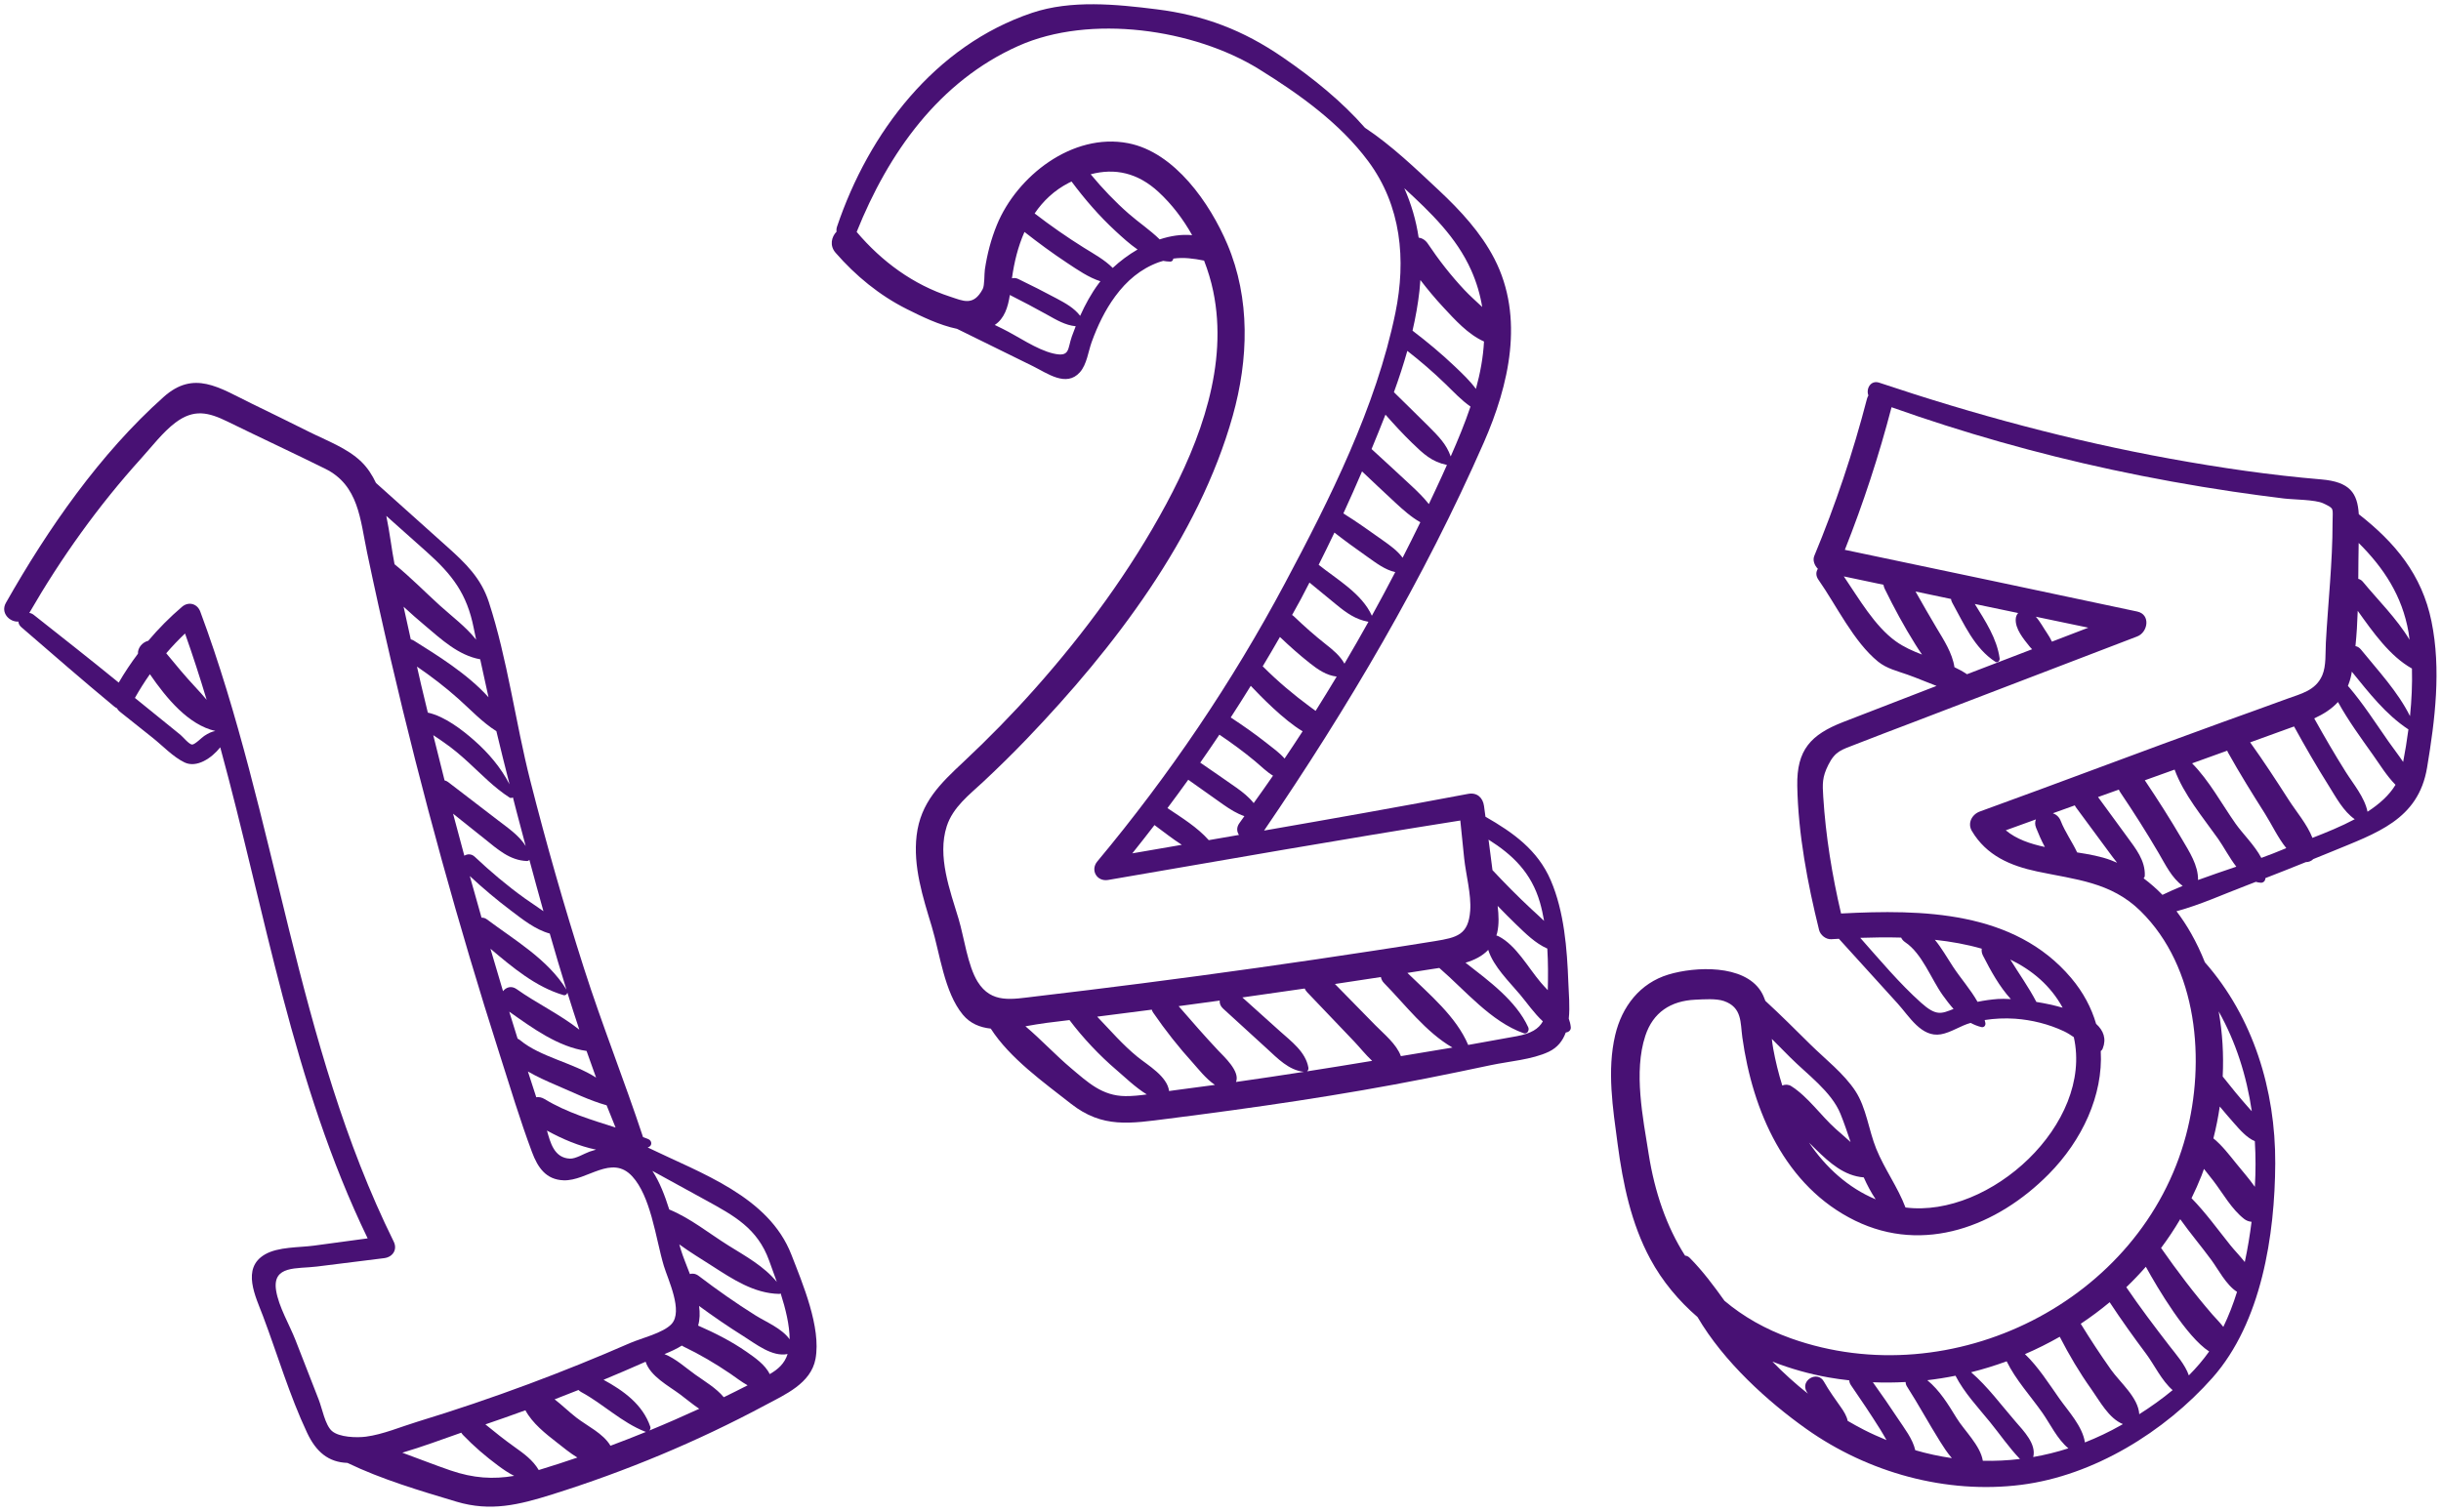 <?xml version="1.0" encoding="UTF-8" standalone="no"?><svg xmlns="http://www.w3.org/2000/svg" xmlns:xlink="http://www.w3.org/1999/xlink" fill="#000000" height="265.2" preserveAspectRatio="xMidYMid meet" version="1" viewBox="29.0 104.8 427.9 265.2" width="427.9" zoomAndPan="magnify"><g fill="#481174" id="change1_1"><path d="M142.523,306c0.039-0.013,0.079-0.021,0.119-0.035 c0.731-0.251,0.665-1.15,0-1.424c-0.305-0.125-0.613-0.233-0.919-0.352 c-3.281-9.938-7.186-19.687-10.375-29.667 c-3.465-10.846-6.589-21.799-9.392-32.835c-2.616-10.299-3.983-21.255-7.27-31.337 c-1.367-4.193-4.072-6.791-7.297-9.681c-4.159-3.728-8.32-7.455-12.481-11.182 c-0.657-1.397-1.483-2.667-2.561-3.716c-2.468-2.399-6.114-3.72-9.133-5.237 c-3.39-1.704-6.808-3.354-10.215-5.024c-5.646-2.766-10.008-5.837-15.302-1.115 c-11.181,9.973-20.319,23.156-27.656,36.103c-1.004,1.771,0.647,3.403,2.191,3.3 c0.011,0.332,0.158,0.672,0.507,0.974c5.409,4.673,10.794,9.371,16.301,13.929 c0.142,0.118,0.302,0.21,0.468,0.291c0.098,0.205,0.254,0.402,0.479,0.582 c1.928,1.535,3.856,3.07,5.784,4.605c1.728,1.376,3.594,3.367,5.585,4.315 c2.116,1.007,4.736-0.733,6.254-2.652c7.921,28.964,12.684,58.921,25.84,86.105 c-3.138,0.424-6.277,0.848-9.415,1.272c-2.612,0.353-6.237,0.183-8.59,1.545 c-4.194,2.427-1.605,7.449-0.345,10.795c2.548,6.765,4.662,13.96,7.745,20.497 c1.573,3.335,3.73,5.149,7.062,5.261c5.964,2.881,12.782,4.904,19.106,6.797 c5.988,1.792,10.957,0.561,16.778-1.267c12.945-4.067,25.4-9.247,37.362-15.655 c3.461-1.854,8.007-3.804,8.805-8.112c1.018-5.502-2.269-13.236-4.229-18.28 C163.765,314.596,151.94,310.564,142.523,306z M161.417,335.441 c-3.415-2.141-6.709-4.456-9.915-6.898c-0.548-0.418-1.092-0.49-1.565-0.342 c-0.595-1.563-1.204-3.024-1.569-4.22c-0.098-0.32-0.194-0.648-0.291-0.981 c1.852,1.352,3.842,2.55,5.704,3.748c3.611,2.322,7.387,4.853,11.797,4.937 c0.101,0.002,0.194-0.029,0.276-0.076c0.86,2.699,1.568,5.577,1.568,8.044 C166.071,337.73,163.281,336.609,161.417,335.441z M155.876,349.8 c-1.332-1.604-3.271-2.734-5.017-3.978c-1.63-1.161-3.416-2.809-5.38-3.583 c1.057-0.429,2.115-0.905,3.049-1.493c0.085,0.054,0.163,0.111,0.262,0.158 c2.89,1.383,5.613,2.99,8.261,4.79c0.909,0.618,1.924,1.424,3.004,2.02 C158.67,348.425,157.277,349.119,155.876,349.8z M136.015,358.31 c-1.29-2.188-4.068-3.445-6.009-4.958c-1.26-0.982-2.478-2.165-3.78-3.182 c1.398-0.536,2.792-1.083,4.182-1.639c0.129,0.131,0.277,0.255,0.468,0.358 c3.928,2.129,7.079,5.326,11.248,6.963c0.042,0.016,0.084,0.02,0.126,0.026 C140.185,356.722,138.105,357.53,136.015,358.31z M142.999,354.978 c-1.333-3.905-4.677-6.312-8.2-8.233c2.47-1.029,4.93-2.081,7.375-3.167 c0.834,2.562,4.003,4.209,6.038,5.721c1.118,0.831,2.208,1.762,3.362,2.531 c-2.886,1.325-5.799,2.6-8.741,3.81 C142.993,355.459,143.077,355.208,142.999,354.978z M114.635,227.064 c-3.669-4.088-9.025-7.384-13.083-9.929c-0.184-0.116-0.365-0.182-0.543-0.224 c-0.427-1.906-0.845-3.814-1.26-5.722c1.227,1.145,2.493,2.239,3.731,3.285 c2.894,2.445,5.866,5.237,9.697,5.932 C113.647,222.628,114.134,224.847,114.635,227.064z M109.355,227.334 c2.135,1.903,4.203,4.136,6.657,5.674c0.744,3.114,1.516,6.22,2.309,9.32 c-1.542-2.956-3.657-5.463-6.204-7.708c-2.021-1.781-5.162-4.23-8.122-4.865 c-0.391-1.632-0.796-3.261-1.178-4.895c-0.247-1.056-0.479-2.116-0.722-3.174 C104.628,223.419,107.058,225.286,109.355,227.334z M121.802,255.585 c0.802,2.99,1.62,5.99,2.459,8.991c-1.076-0.782-2.215-1.495-3.286-2.265 c-3.089-2.219-5.984-4.67-8.751-7.277c-0.587-0.553-1.293-0.515-1.827-0.188 c-0.664-2.454-1.331-4.907-1.975-7.366c1.838,1.467,3.677,2.934,5.515,4.401 c2.266,1.808,4.405,3.794,7.435,3.896 C121.544,255.783,121.689,255.7,121.802,255.585z M118.465,264.391 c2.121,1.601,4.332,3.4,6.905,4.106c0.94,3.279,1.908,6.556,2.92,9.818 c-3.279-5.313-9.001-8.612-13.933-12.303c-0.305-0.228-0.629-0.316-0.944-0.299 c-0.692-2.431-1.388-4.862-2.058-7.299 C113.627,260.521,115.988,262.521,118.465,264.391z M127.786,279.294 c0.323,0.095,0.616-0.145,0.675-0.437c0.677,2.172,1.373,4.338,2.091,6.494 c-3.385-2.685-7.518-4.641-10.979-7.103c-0.933-0.664-1.849-0.339-2.395,0.353 c-0.745-2.475-1.478-4.954-2.201-7.436 C118.896,274.462,122.89,277.849,127.786,279.294z M133.49,293.754 c-4.044-2.607-9.782-3.616-13.304-6.55c-0.146-0.122-0.298-0.209-0.452-0.281 c-0.491-1.576-0.984-3.151-1.466-4.729c4.059,2.859,8.576,6.191,13.554,6.888 C132.364,290.645,132.92,292.203,133.49,293.754z M163.838,325.874 c0.389,1.083,0.864,2.351,1.34,3.713c-2.242-2.74-5.43-4.488-8.44-6.361 c-3.374-2.1-6.707-4.824-10.422-6.345c-0.776-2.466-1.697-4.856-2.955-6.768 c3.101,1.702,6.203,3.403,9.304,5.105 C157.694,317.978,161.793,320.182,163.838,325.874z M124.454,297.515 c-0.507-0.307-1.001-0.387-1.449-0.317c-0.488-1.503-0.982-3.004-1.463-4.51 c1.584,0.902,3.248,1.668,4.976,2.402c2.902,1.232,5.778,2.669,8.82,3.522 c0.511,1.306,1.034,2.606,1.568,3.898 C132.647,301.148,128.395,299.903,124.454,297.515z M133.484,306.388 c-0.365,0.098-0.739,0.212-1.125,0.347c-0.94,0.33-2.434,1.275-3.451,1.23 c-2.778-0.124-3.431-2.823-4.026-4.92 C127.58,304.531,130.494,305.77,133.484,306.388z M121.151,253.148 c-1.144-1.828-2.999-3.09-4.764-4.443c-2.944-2.257-5.887-4.515-8.831-6.772 c-0.202-0.155-0.413-0.246-0.624-0.291c-0.672-2.642-1.338-5.285-1.985-7.932 c0.75,0.472,1.439,0.976,1.792,1.216c1.551,1.057,3.015,2.305,4.398,3.576 c2.364,2.172,4.48,4.398,7.194,6.152c0.175,0.113,0.405,0.079,0.58-0.034 c0.228,0.879,0.448,1.762,0.679,2.64 C120.106,249.215,120.627,251.179,121.151,253.148z M103.758,201.537 c4.544,4.05,7.098,7.391,8.283,13.39c0.134,0.681,0.286,1.359,0.423,2.04 c-1.8-2.273-4.245-4.077-6.377-6.01c-2.625-2.38-5.164-4.986-7.928-7.22 c-0.498-2.573-0.836-5.563-1.442-8.475 C99.064,197.353,101.411,199.445,103.758,201.537z M62.682,235.358 c-0.534-0.013-1.632-1.369-2.052-1.709c-2.66-2.156-5.32-4.311-7.98-6.467 c0.814-1.444,1.688-2.831,2.625-4.161c2.898,4.208,6.735,8.877,11.473,9.955 c-0.674,0.134-1.178,0.365-1.957,0.875 C64.369,234.126,63.162,235.37,62.682,235.358z M61.436,215.879 c1.361,3.846,2.616,7.726,3.79,11.632c-0.622-0.756-1.291-1.486-1.974-2.219 c-1.781-1.911-3.455-3.924-5.113-5.945C59.175,218.144,60.273,216.988,61.436,215.879 z M84.879,350.248c-1.36-3.488-2.721-6.976-4.081-10.464 c-1.05-2.693-2.954-5.857-3.401-8.72c-0.693-4.443,3.663-3.743,7.135-4.176 c3.94-0.492,7.879-0.983,11.819-1.474c1.48-0.185,2.364-1.487,1.665-2.902 c-17.213-34.85-20.446-74.298-33.908-110.469 c-0.521-1.399-2.049-1.822-3.196-0.844c-2.16,1.842-4.123,3.832-5.919,5.955 c-0.996,0.247-1.872,1.216-1.81,2.268c-1.215,1.615-2.341,3.301-3.37,5.069 c-4.927-4.015-9.92-7.945-14.909-11.883c-0.245-0.193-0.507-0.294-0.767-0.334 c5.601-9.698,12.108-18.802,19.626-27.113c1.822-2.015,3.812-4.622,5.99-6.257 c3.257-2.446,5.796-1.817,9.168-0.166c5.681,2.784,11.423,5.452,17.093,8.258 c5.878,2.909,6.119,8.898,7.336,14.696c1.31,6.244,2.688,12.474,4.134,18.687 c2.747,11.807,5.734,23.559,8.961,35.244 c3.142,11.379,6.512,22.695,10.105,33.94c1.84,5.76,3.592,11.602,5.712,17.267 c1.008,2.694,2.448,4.831,5.549,4.934c4.124,0.137,8.416-4.648,12.041-0.67 c1.562,1.714,2.569,4.285,3.344,7.001c0.01,0.054,0.027,0.107,0.046,0.161 c0.841,2.987,1.409,6.132,2.123,8.502c0.73,2.426,3.436,7.953,1.352,10.208 c-1.455,1.575-5.373,2.505-7.251,3.326c-5.853,2.56-11.78,4.955-17.766,7.187 c-6.447,2.403-12.968,4.612-19.549,6.621c-2.88,0.879-6.014,2.224-9.01,2.616 c-1.545,0.202-4.696,0.145-5.985-1.02 C85.991,354.644,85.472,351.768,84.879,350.248z M107.955,362.631 c-2.802-0.959-5.603-2.076-8.428-3.103c3.499-1.034,6.984-2.333,10.333-3.509 c0.085,0.14,0.185,0.278,0.314,0.413c1.898,1.978,3.927,3.714,6.127,5.349 c0.921,0.685,1.851,1.322,2.832,1.81 C115.444,364.216,112.022,364.023,107.955,362.631z M123.652,362.503 c-0.074,0.023-0.144,0.039-0.218,0.061c-1.026-1.752-2.613-2.885-4.288-4.077 c-1.734-1.234-3.406-2.572-5.058-3.923c2.346-0.8,4.684-1.624,7.013-2.474 c1.214,2.278,3.545,4.115,5.52,5.648c1.078,0.837,2.288,1.852,3.59,2.643 C128.035,361.123,125.849,361.836,123.652,362.503z M163.927,345.749 c-0.784-1.66-2.667-2.942-4.065-3.917c-2.635-1.837-5.543-3.303-8.481-4.592 c0.304-1.062,0.334-2.227,0.167-3.441c2.519,1.849,5.095,3.617,7.744,5.278 c2.165,1.358,5.069,3.709,7.773,3.149 C166.531,343.915,165.364,344.929,163.927,345.749z"/><path d="M303.926,277.061c-0.22-5.893-0.728-12.419-3.085-17.901 c-2.291-5.327-6.602-8.374-11.444-11.15c-0.084-0.625-0.169-1.25-0.253-1.874 c-0.201-1.493-1.244-2.424-2.796-2.13c-11.899,2.25-23.826,4.36-35.76,6.433 c14.676-21.507,28.038-44.167,38.518-68.039c4.415-10.056,7.17-21.906,1.86-32.222 c-2.365-4.596-6.002-8.514-9.744-12.017c-3.99-3.736-8.3-7.886-12.951-10.956 c-4.045-4.612-9.043-8.671-14.409-12.355c-6.962-4.78-13.792-7.381-22.134-8.422 c-7.042-0.879-14.959-1.679-21.816,0.628c-17.045,5.735-28.614,20.978-34.184,37.492 c-0.108,0.321-0.122,0.609-0.078,0.867c-0.9,0.925-1.261,2.457-0.177,3.703 c3.517,4.041,7.697,7.477,12.503,9.885c2.555,1.28,5.692,2.82,8.789,3.46 c4.428,2.179,8.857,4.358,13.285,6.537c2.526,1.243,5.865,3.762,8.255,1.074 c1.219-1.371,1.467-3.654,2.066-5.305c1.032-2.844,2.328-5.566,4.123-8.006 c1.997-2.715,4.457-4.828,7.652-5.987c0.262-0.095,0.507-0.156,0.759-0.23 c0.404,0.071,0.815,0.118,1.237,0.128c0.321,0.007,0.519-0.25,0.532-0.527 c1.859-0.256,3.539-0.016,5.398,0.349c0.675,1.752,1.221,3.545,1.597,5.351 c2.689,12.898-2.209,26.139-8.246,37.364 c-6.273,11.662-14.242,22.504-23.029,32.386 c-3.955,4.448-8.12,8.704-12.464,12.773c-4.082,3.823-7.558,7.12-8.248,12.931 c-0.644,5.432,1.091,10.799,2.642,15.932c1.453,4.81,2.197,11.544,5.456,15.488 c1.293,1.565,3.013,2.241,4.898,2.447c3.332,5.191,9.277,9.417,14.055,13.172 c5.545,4.358,10.413,3.463,17.111,2.615c15.132-1.916,30.264-4.098,45.228-7.066 c3.764-0.747,7.523-1.519,11.277-2.318c3.119-0.663,7.252-0.964,10.151-2.35 c1.555-0.744,2.452-1.943,2.967-3.359c0.477-0.065,0.942-0.385,0.887-0.946 c-0.052-0.523-0.178-1.019-0.353-1.496 C304.225,281.291,303.998,278.989,303.926,277.061z M299.1,277.084 c-2.203-2.588-4.344-6.562-7.419-8.117c-0.125-0.063-0.249-0.101-0.371-0.129 c0.05-0.166,0.109-0.324,0.148-0.501c0.335-1.485,0.267-3.089,0.072-4.692 c1.056,1.091,2.122,2.173,3.216,3.227c1.695,1.633,3.388,3.326,5.493,4.262 c0.151,2.445,0.143,4.904,0.082,7.289 C299.895,277.975,299.48,277.531,299.1,277.084z M298.96,263.08 c0.299,1.038,0.523,2.109,0.713,3.192c-0.728-0.702-1.494-1.38-2.246-2.081 c-2.35-2.188-4.604-4.473-6.799-6.815c-0.224-1.784-0.452-3.567-0.69-5.349 C294.149,254.689,297.446,257.814,298.96,263.08z M231.377,249.474 c1.585,1.167,3.142,2.406,4.787,3.462c-2.892,0.498-5.784,0.998-8.676,1.498 C228.802,252.794,230.096,251.139,231.377,249.474z M240.893,252.118 c-2.016-2.266-4.691-3.904-7.242-5.618c1.232-1.645,2.448-3.303,3.645-4.973 c2.055,1.458,4.105,2.925,6.169,4.371c1.194,0.836,2.37,1.566,3.671,2.013 c-0.291,0.4-0.57,0.81-0.862,1.209c-0.55,0.75-0.476,1.5-0.086,2.082 C244.422,251.507,242.657,251.814,240.893,252.118z M267.762,187.461 c1.937,1.831,3.87,3.666,5.828,5.474c1.378,1.273,2.785,2.534,4.39,3.441 c-1.009,2.087-2.055,4.157-3.107,6.224c-0.883-1.219-2.159-2.127-3.448-3.041 c-2.288-1.621-4.554-3.252-6.936-4.731 C265.614,192.388,266.704,189.932,267.762,187.461z M262.92,198.188 c1.879,1.476,3.815,2.857,5.769,4.242c1.549,1.097,3.092,2.287,4.894,2.689 c-1.334,2.568-2.699,5.119-4.099,7.652c-1.736-3.881-6.107-6.358-9.327-8.934 C261.102,201.966,262.018,200.08,262.92,198.188z M258.545,206.95 c1.589,1.305,3.179,2.61,4.768,3.915c1.7,1.396,3.324,2.562,5.525,2.956 c0.017,0.003,0.034,0.001,0.051,0.003c-1.374,2.466-2.776,4.917-4.211,7.348 c-0.764-1.374-1.953-2.364-3.267-3.397c-1.923-1.513-3.753-3.135-5.519-4.828 c-0.127-0.122-0.258-0.223-0.392-0.307c0.524-0.954,1.064-1.899,1.577-2.859 C257.579,208.843,258.055,207.893,258.545,206.95z M253.367,216.492 c1.683,1.607,3.42,3.152,5.246,4.596c1.46,1.155,2.931,2.144,4.704,2.351 c-1.211,2.016-2.44,4.022-3.693,6.012c-0.391-0.293-0.751-0.543-1-0.728 c-2.902-2.148-5.622-4.435-8.176-6.991c-0.034-0.034-0.07-0.055-0.104-0.086 C251.367,219.938,252.38,218.223,253.367,216.492z M248.255,225.06 c1.675,1.766,5.757,5.992,9.09,7.97c-1.039,1.605-2.099,3.195-3.165,4.782 c-0.877-1.017-2.046-1.847-3.137-2.707c-2.03-1.6-4.14-3.085-6.302-4.497 C245.934,228.773,247.104,226.923,248.255,225.06z M242.757,233.622 c2.164,1.46,4.268,3.002,6.277,4.674c1.054,0.878,2.01,1.855,3.122,2.518 c-1.111,1.616-2.247,3.213-3.386,4.808c-0.834-1.041-1.879-1.891-3.037-2.71 c-2.095-1.483-4.22-2.927-6.334-4.383 C240.533,236.903,241.656,235.27,242.757,233.622z M279.473,193.188 c-0.885-1.129-1.933-2.15-2.992-3.144c-2.331-2.188-4.699-4.338-7.051-6.504 c0.823-1.994,1.644-4.004,2.437-6.032c1.506,1.707,3.04,3.38,4.678,4.969 c1.971,1.912,3.445,3.302,6.097,3.853c-0.293,0.655-0.587,1.306-0.879,1.955 C281.021,189.928,280.241,191.556,279.473,193.188z M281.981,158.65 c2.044,2.201,4.346,4.775,7.16,6.031c-0.146,2.79-0.662,5.565-1.417,8.312 c-1.047-1.421-2.365-2.666-3.679-3.919c-2.354-2.245-4.85-4.32-7.434-6.293 c0.535-2.314,0.956-4.651,1.218-7.012c0.07-0.629,0.121-1.25,0.16-1.865 C279.25,155.543,280.573,157.134,281.981,158.65z M275.7,166.327 c2.319,1.808,4.546,3.727,6.66,5.774c1.479,1.433,2.802,2.868,4.415,3.991 c-0.994,2.959-2.207,5.879-3.469,8.743c-0.771-2.178-2.118-3.503-3.859-5.259 c-2.009-2.026-4.07-3.995-6.095-6.006 C274.216,171.18,275.013,168.766,275.7,166.327z M286.906,152.208 c0.954,2.14,1.569,4.283,1.919,6.422c-1.054-0.998-2.15-1.958-3.107-2.977 c-2.377-2.531-4.499-5.251-6.429-8.135c-0.425-0.636-1.002-0.964-1.603-1.06 c-0.456-3.064-1.317-5.941-2.513-8.652 C279.784,142.059,284.306,146.375,286.906,152.208z M213.648,166.789 c-2.95-0.682-6.225-3.035-8.957-4.367c-0.438-0.214-0.876-0.427-1.315-0.641 c1.689-1.12,2.312-3.079,2.648-5.258c2.205,1.115,4.391,2.265,6.549,3.47 c1.612,0.9,3.175,1.843,4.994,2.013c-0.238,0.597-0.466,1.198-0.68,1.803 C216.114,166.001,216.613,167.475,213.648,166.789z M218.347,160.18 c-1.037-1.369-2.558-2.204-4.108-3.035c-2.221-1.191-4.469-2.327-6.737-3.424 c-0.391-0.189-0.77-0.207-1.11-0.12c0.378-2.788,1.065-5.581,2.193-8.131 c2.434,1.909,4.925,3.742,7.508,5.449c1.824,1.205,3.726,2.533,5.804,3.199 c-0.105,0.133-0.211,0.266-0.309,0.4 C220.286,156.276,219.245,158.19,218.347,160.18z M224.058,151.78 c-1.437-1.44-3.291-2.445-5.047-3.54c-2.98-1.859-5.858-3.872-8.642-6.012 c1.489-2.192,3.44-4.054,5.974-5.358c0.167-0.086,0.332-0.16,0.497-0.24 c2.325,3.121,4.865,6.058,7.73,8.705c1.189,1.099,2.46,2.258,3.839,3.215 C226.818,149.474,225.337,150.586,224.058,151.78z M232.288,146.779 c-1.665-1.638-3.687-2.983-5.424-4.504c-2.419-2.118-4.625-4.444-6.671-6.914 c4.249-1.127,8.246-0.276,11.914,3.117c2.334,2.16,4.299,4.748,5.876,7.56 C236.118,145.855,234.179,146.151,232.288,146.779z M200.375,276.94 c-1.75-2.814-2.384-7.853-3.335-11.006c-1.513-5.022-3.773-10.993-2.081-16.243 c1.088-3.377,3.961-5.525,6.445-7.848c2.608-2.439,5.157-4.941,7.627-7.52 c15.157-15.82,30.08-35.221,36.069-56.626 c2.764-9.879,3.105-20.514-0.956-30.088c-3.015-7.108-9.19-16.113-17.375-17.698 c-9.783-1.896-19.514,5.779-23.016,14.318c-1.034,2.522-1.705,5.125-2.11,7.822 c-0.115,0.765-0.028,2.771-0.376,3.43c-1.631,3.084-3.458,2.067-5.689,1.344 c-6.517-2.113-12.008-6.17-16.408-11.357 c5.543-13.819,14.397-26.402,28.364-32.627c12.566-5.601,30.781-2.976,42.174,4.09 c7.014,4.35,14.174,9.447,19.141,16.143c5.791,7.807,6.666,17.263,4.757,26.583 c-3.379,16.496-11.506,32.681-19.377,47.448 c-9.243,17.341-20.286,33.654-32.872,48.74 c-1.281,1.535-0.06,3.589,1.894,3.253c20.565-3.533,41.123-7.167,61.735-10.422 c0.223,2.211,0.442,4.422,0.677,6.631c0.299,2.823,1.265,6.347,1.057,9.17 c-0.313,4.247-2.31,4.713-6.175,5.345c-3.587,0.586-7.18,1.135-10.772,1.686 c-13.502,2.07-27.029,3.979-40.577,5.719c-6.225,0.8-12.455,1.564-18.689,2.297 C206.384,280.008,202.802,280.844,200.375,276.94z M243.389,281.641 c2.554,2.333,5.108,4.667,7.662,7c1.903,1.739,3.848,3.817,6.521,4.104 c-3.964,0.618-7.931,1.211-11.902,1.775c0.763-1.868-2.145-4.475-3.131-5.525 c-2.372-2.525-4.656-5.145-6.926-7.768c2.401-0.321,4.801-0.649,7.201-0.979 C242.765,280.717,242.921,281.212,243.389,281.641z M216.781,292.132 c-2.71-2.28-5.258-5.031-8.025-7.375c1.31-0.22,2.576-0.461,3.718-0.597 c1.334-0.159,2.668-0.329,4.002-0.492c2.368,3.14,5.272,6.22,8.17,8.691 c1.416,1.208,3.369,3.112,5.38,4.349c-1.269,0.175-2.536,0.304-3.761,0.293 C222.198,296.963,219.699,294.586,216.781,292.132z M233.939,296.11 c-0.337-2.602-3.742-4.531-5.54-5.994c-2.592-2.108-4.762-4.652-7.065-7.046 c3.191-0.399,6.38-0.809,9.569-1.226c0.054,0.173,0.126,0.345,0.243,0.515 c2.161,3.145,4.478,6.078,7.042,8.905c0.73,0.805,2.217,2.73,3.787,3.77 c-2.391,0.328-4.782,0.651-7.177,0.956 C234.515,296.027,234.227,296.068,233.939,296.11z M258.124,292.659 c0.184-0.147,0.276-0.407,0.235-0.643c-0.476-2.779-3.029-4.633-5.006-6.411 c-2.19-1.969-4.38-3.937-6.57-5.906c3.643-0.51,7.285-1.03,10.924-1.563 c0.103,0.223,0.238,0.443,0.437,0.652c2.755,2.887,5.51,5.774,8.265,8.66 c0.91,0.954,1.95,2.276,3.124,3.372c-0.075,0.012-0.15,0.024-0.224,0.037 C265.584,291.478,261.855,292.075,258.124,292.659z M274.571,289.994 c-0.772-2.13-2.953-3.864-4.479-5.422c-2.361-2.41-4.722-4.819-7.083-7.229 c2.686-0.402,5.372-0.807,8.057-1.222c0.063,0.371,0.237,0.742,0.57,1.08 c3.68,3.745,7.315,8.599,11.976,11.287 C280.6,289,277.586,289.503,274.571,289.994z M294.912,286.489 c-2.837,0.526-5.677,1.038-8.52,1.535c-0.007,0.001-0.015,0.003-0.022,0.004 c-2.097-4.966-6.78-8.845-10.659-12.631c1.383-0.217,2.766-0.428,4.148-0.648 c0.469-0.075,0.958-0.146,1.454-0.22c0.015,0.014,0.025,0.029,0.04,0.042 c4.518,3.905,9,9.372,14.738,11.401c0.643,0.227,1.038-0.534,0.803-1.044 c-2.143-4.66-6.857-8.094-10.992-11.318c1.538-0.465,2.94-1.152,3.98-2.254 c0.903,2.92,3.715,5.615,5.586,7.849c1.177,1.406,2.461,3.274,3.989,4.685 C298.717,285.236,297.359,286.035,294.912,286.489z"/><path d="M455.232,213.759c-1.679-8.217-6.423-13.856-12.742-18.792 c-0.235-3.694-1.532-5.679-6.588-6.103c-8.891-0.745-17.732-2.041-26.51-3.638 c-17.292-3.145-34.308-7.737-50.966-13.322c-1.51-0.506-2.351,1.075-1.901,2.238 c-0.103,0.178-0.193,0.371-0.253,0.601c-2.438,9.402-5.511,18.572-9.236,27.543 c-0.31,0.747,0.036,1.664,0.631,2.256c-0.34,0.525-0.396,1.205,0.097,1.909 c3.151,4.497,6.17,10.885,10.46,14.366c1.495,1.214,3.412,1.665,5.19,2.293 c1.677,0.593,3.357,1.321,5.056,1.965c-5.46,2.101-10.918,4.207-16.369,6.332 c-5.682,2.216-8.163,4.885-8.045,11.187c0.158,8.467,1.798,17.086,3.823,25.275 c0.221,0.892,1.188,1.676,2.129,1.621c0.44-0.026,0.888-0.051,1.343-0.076 c3.43,3.787,6.859,7.574,10.299,11.351c2.027,2.226,4.15,5.992,7.582,5.401 c1.762-0.303,3.459-1.524,5.216-2.001c0.582,0.311,1.2,0.568,1.88,0.733 c0.459,0.111,0.773-0.278,0.706-0.706c-0.028-0.182-0.086-0.351-0.125-0.529 c1.762-0.271,3.555-0.355,5.328-0.231c2.913,0.204,5.884,0.943,8.538,2.186 c0.627,0.294,1.202,0.66,1.76,1.047c3.401,15.18-14.681,31.751-29.508,29.868 c-1.346-3.574-3.675-6.723-5.127-10.292c-1.325-3.257-1.73-7.195-3.662-10.138 c-2.01-3.061-5.274-5.583-7.87-8.14c-2.605-2.567-5.198-5.182-7.903-7.657 c-0.214-0.598-0.461-1.177-0.795-1.703c-2.991-4.707-11.476-4.34-16.186-2.921 c-5.015,1.511-8.163,5.618-9.341,10.604c-1.471,6.223-0.411,12.871,0.42,19.103 c0.928,6.962,2.364,13.94,5.731,20.177c2.121,3.929,4.966,7.315,8.278,10.179 c4.619,7.885,12.345,14.848,19.087,19.627c10.794,7.65,24.504,11.47,37.698,9.785 c12.663-1.617,25.067-9.268,33.482-18.764 c8.599-9.703,10.949-25.056,11.004-37.605 c0.056-12.854-3.872-25.64-12.335-35.251c-0.693-1.746-1.498-3.449-2.43-5.091 c-0.758-1.337-1.609-2.631-2.544-3.862c4.136-1.107,8.203-2.975,12.14-4.468 c0.59-0.224,1.176-0.459,1.765-0.685c0.297,0.084,0.602,0.147,0.923,0.161 c0.318,0.014,0.633-0.239,0.712-0.542c0.024-0.091,0.03-0.182,0.047-0.273 c2.367-0.918,4.728-1.852,7.082-2.804c0.497,0.005,0.98-0.188,1.313-0.533 c1.067-0.435,2.139-0.859,3.203-1.301c7.834-3.252,15.204-5.551,16.739-14.74 C455.86,231.004,456.953,222.184,455.232,213.759z M451.214,215.696 c0.072,0.422,0.113,0.857,0.172,1.285c-2.226-3.716-5.643-7.082-8.178-10.164 c-0.231-0.282-0.511-0.442-0.807-0.517c0.014-2.126,0.027-4.23,0.068-6.292 C446.824,204.338,450.109,209.258,451.214,215.696z M447.673,234.789 c-2.232-3.191-4.385-6.556-6.909-9.521c-0.057-0.067-0.118-0.122-0.179-0.174 c0.246-0.615,0.451-1.282,0.6-2.022c0.033-0.163,0.052-0.331,0.083-0.495 c3.025,3.706,5.901,7.471,9.922,10.123c-0.254,1.942-0.567,3.848-0.924,5.702 C449.437,237.169,448.508,235.983,447.673,234.789z M451.467,230.369 c-2.175-4.335-5.513-7.872-8.595-11.668c-0.292-0.36-0.628-0.545-0.969-0.604 c0.209-2.037,0.332-4.107,0.399-6.191c2.697,3.774,5.636,7.959,9.504,10.121 C451.882,224.785,451.749,227.593,451.467,230.369z M361.334,217.257 c-3.697-2.653-6.438-7.447-9.119-11.387c2.317,0.491,4.635,0.976,6.952,1.465 c0.036,0.231,0.098,0.466,0.215,0.707c1.633,3.338,3.385,6.576,5.356,9.728 c0.377,0.603,0.77,1.214,1.189,1.806 C364.31,218.958,362.736,218.263,361.334,217.257z M371.608,221.789 c-0.369-2.48-1.872-4.773-3.132-6.881c-1.26-2.11-2.485-4.245-3.69-6.389 c2.073,0.436,4.146,0.876,6.219,1.31c0.024,0.205,0.087,0.418,0.207,0.634 c2.064,3.719,3.878,7.987,7.556,10.374c0.425,0.276,0.819-0.179,0.763-0.587 c-0.481-3.503-2.505-6.536-4.354-9.543c2.532,0.53,5.065,1.058,7.598,1.587 c-0.232,0.255-0.391,0.595-0.421,1.011c-0.129,1.77,1.377,3.541,2.423,4.856 c0.142,0.179,0.299,0.322,0.448,0.483c-3.807,1.459-7.614,2.92-11.42,4.381 C373.105,222.552,372.369,222.148,371.608,221.789z M388.699,217.312 c-0.246-0.508-0.521-1.008-0.865-1.505c-0.607-0.876-1.188-2.011-1.959-2.866 c3.068,0.64,6.135,1.281,9.202,1.921 C392.951,215.679,390.825,216.497,388.699,217.312z M365.73,280.604 c-3.796-3.41-7.197-7.475-10.634-11.357c2.3-0.08,4.714-0.111,7.169-0.042 c0.137,0.3,0.366,0.583,0.714,0.815c2.959,1.973,4.541,6.438,6.577,9.289 c0.595,0.834,1.219,1.653,1.895,2.409 C369.309,282.563,368.416,283.017,365.73,280.604z M379.217,279.971 c-1.198,0.088-2.386,0.257-3.559,0.497c-1.218-2.162-2.951-4.107-4.295-6.148 c-1.074-1.631-2.001-3.296-3.184-4.727c2.814,0.304,5.591,0.799,8.217,1.559 c-0.06,0.369-0.007,0.774,0.204,1.188c1.377,2.697,2.876,5.434,4.893,7.649 C380.549,279.935,379.759,279.931,379.217,279.971z M385.969,280.485 c-1.339-2.582-3.047-4.942-4.571-7.433c3.832,1.863,7.057,4.568,9.181,8.448 C389.072,281.064,387.485,280.729,385.969,280.485z M357.802,315.101 c-4.824-2.009-8.761-5.61-11.687-9.939c0.399,0.39,0.793,0.773,1.171,1.145 c2.414,2.372,5.006,4.692,8.424,4.947 C356.309,312.601,356.993,313.895,357.802,315.101z M342.782,290.174 c2.975,2.994,7.257,6.017,8.85,9.944c0.641,1.58,1.202,3.25,1.77,4.938 c-0.83-0.764-1.709-1.503-2.582-2.283c-2.642-2.364-4.84-5.622-7.816-7.519 c-0.495-0.316-1.073-0.316-1.577-0.114c-0.663-2.127-1.195-4.296-1.593-6.486 c-0.097-0.536-0.169-1.103-0.236-1.681 C340.66,288.043,341.724,289.109,342.782,290.174z M318.009,307.166 c-1.005-6.362-2.667-14.404-0.591-20.735c1.348-4.111,4.459-6.149,8.785-6.336 c1.428-0.062,3.651-0.239,5.007,0.239c3.202,1.128,2.85,3.75,3.217,6.378 c1.8,12.888,7.475,26.117,19.76,32.124c12.096,5.915,24.927,0.957,33.932-8.137 c5.883-5.941,9.566-13.848,9.136-21.6c0.141-0.098,0.264-0.231,0.343-0.431 c0.685-1.739,0.127-3.171-1.157-4.335c-0.818-2.804-2.242-5.528-4.387-8.064 c-9.963-11.78-26.096-12.032-40.323-11.287 c-1.575-6.733-2.69-13.555-3.123-20.466c-0.143-2.274-0.195-3.418,0.876-5.569 c1.227-2.466,2.346-2.659,4.716-3.596c3.343-1.322,6.715-2.576,10.071-3.863 c13.123-5.034,26.246-10.065,39.373-15.087c1.899-0.726,2.391-3.861,0-4.367 c-17.081-3.618-34.157-7.258-51.25-10.822 c3.237-8.166,5.969-16.498,8.186-25.004c12.608,4.475,25.452,8.118,38.543,10.935 c7.057,1.518,14.162,2.806,21.303,3.862c2.969,0.439,5.945,0.842,8.925,1.205 c1.731,0.211,5.529,0.188,6.928,0.86c2.011,0.966,1.61,0.77,1.611,3.375 c0.003,6.963-0.795,14.069-1.176,21.028c-0.095,1.728,0.083,4.107-0.631,5.75 c-1.176,2.705-3.782,3.232-6.178,4.117c-3.709,1.37-7.437,2.69-11.155,4.036 c-14.261,5.159-28.434,10.555-42.692,15.723c-1.386,0.502-2.213,2.045-1.393,3.423 c2.554,4.29,6.717,6.088,11.443,7.092c6.711,1.426,12.932,1.836,18.121,6.938 c10.055,9.886,11.422,26.339,7.964,39.328 c-7.752,29.118-41.037,45.652-69.242,35.602 c-4.545-1.62-8.407-3.85-11.659-6.59c-1.88-2.632-3.807-5.221-6.083-7.521 c-0.255-0.257-0.544-0.38-0.83-0.401 C321.132,319.865,319.065,313.845,318.009,307.166z M410.202,239.749 c1.595,4.377,4.971,8.375,7.629,12.138c0.956,1.354,1.957,3.29,3.188,4.884 c-2.243,0.762-4.493,1.52-6.707,2.335c0.033-2.596-1.517-4.939-2.838-7.193 c-2.052-3.502-4.23-6.924-6.495-10.291 C406.721,240.999,408.461,240.373,410.202,239.749z M392.895,246.348 c1.907,2.584,3.815,5.168,5.722,7.752c0.49,0.663,0.981,1.34,1.506,1.98 c-0.356-0.157-0.716-0.306-1.082-0.445c-1.742-0.662-3.792-1.032-5.923-1.363 c-0.875-1.868-2.128-3.597-2.875-5.517c-0.277-0.713-0.794-1.143-1.378-1.351 c1.279-0.46,2.557-0.921,3.837-1.38 C392.757,246.131,392.815,246.239,392.895,246.348z M385.919,249.946 c0.422,1.055,0.922,2.24,1.54,3.372c-2.589-0.553-5.007-1.377-6.852-2.925 c1.762-0.64,3.525-1.278,5.288-1.914 C385.719,248.888,385.693,249.381,385.919,249.946z M424.271,312.907 c-1.017-1.436-2.202-2.778-3.29-4.123c-1.206-1.491-2.458-3.137-3.979-4.375 c0.466-1.835,0.839-3.699,1.116-5.583c0.803,0.969,1.621,1.927,2.456,2.87 c1.076,1.214,2.215,2.565,3.694,3.216 C424.427,307.568,424.427,310.24,424.271,312.907z M416.824,335.297 c-3.218-3.716-6.178-7.638-8.995-11.666c1.206-1.612,2.327-3.296,3.358-5.048 c1.743,2.452,3.719,4.785,5.476,7.178c1.163,1.583,2.58,4.36,4.482,5.563 c-0.661,2.13-1.458,4.189-2.402,6.144 C418.018,336.555,417.224,335.759,416.824,335.297z M420.006,323.182 c-2.204-2.744-4.349-5.74-6.84-8.281c0.63-1.29,1.224-2.606,1.755-3.959 c0.152-0.387,0.284-0.784,0.428-1.176c0.562,0.719,1.136,1.416,1.65,2.092 c1.702,2.235,3.182,4.954,5.408,6.692c0.368,0.287,0.82,0.445,1.284,0.492 c-0.293,2.334-0.682,4.702-1.187,7.053 C421.645,325.011,420.671,324.011,420.006,323.182z M398.817,333.141 c2.034,3.095,4.186,6.098,6.408,9.072c1.404,1.88,2.71,4.689,4.631,6.342 c-1.853,1.541-3.83,2.942-5.851,4.224c-0.166-2.933-3.38-5.576-4.973-7.834 c-1.843-2.613-3.609-5.295-5.283-8.024 C395.502,335.749,397.199,334.495,398.817,333.141z M380.762,343.504 c1.562,3.217,4.243,6.149,6.269,9.034c1.324,1.886,2.62,4.642,4.554,6.225 c-2.037,0.656-4.094,1.162-6.164,1.523c0.57-2.283-1.662-4.552-3.1-6.21 c-2.502-2.885-4.875-6.135-7.789-8.654 C376.645,344.896,378.722,344.249,380.762,343.504z M363.283,347.908 c2.031,3.174,3.819,6.485,5.819,9.677c0.551,0.88,1.238,1.957,2.054,2.895 c-2.149-0.312-4.29-0.771-6.414-1.389c-0.463-2.018-1.93-3.856-3.036-5.536 c-1.421-2.158-2.897-4.279-4.399-6.381c1.92,0.082,3.838,0.062,5.747-0.04 C363.052,347.389,363.12,347.653,363.283,347.908z M352.89,353.944 c-0.146-0.819-0.73-1.73-1.052-2.19c-1.089-1.56-2.192-3.055-3.13-4.718 c-1.106-1.961-4.15-0.191-3.022,1.767c0.073,0.127,0.157,0.246,0.231,0.372 c-2.188-1.73-4.261-3.608-6.218-5.617c3.187,1.247,6.495,2.177,9.824,2.769 c1.212,0.216,2.428,0.378,3.645,0.516c0.011,0.272,0.097,0.56,0.301,0.853 c1.752,2.53,3.458,5.09,5.097,7.695c0.38,0.603,0.749,1.264,1.133,1.925 c-1.328-0.546-2.649-1.131-3.955-1.799 C354.773,355.021,353.826,354.491,352.89,353.944z M376.584,360.943 c-0.429-2.681-3.258-5.303-4.597-7.488c-1.487-2.427-2.962-4.845-5.132-6.638 c1.658-0.194,3.306-0.456,4.938-0.784c1.535,2.987,3.921,5.508,6.029,8.099 c1.723,2.117,3.361,4.51,5.27,6.5 C380.93,360.893,378.758,360.997,376.584,360.943z M394.48,357.727 c-0.415-2.816-2.913-5.476-4.454-7.658c-1.799-2.547-3.71-5.593-6.058-7.825 c2.091-0.898,4.126-1.92,6.1-3.044c1.637,3.185,3.438,6.241,5.528,9.18 c1.498,2.108,3.067,5.134,5.543,6.133c-0.1,0.058-0.2,0.118-0.3,0.175 C398.755,355.878,396.631,356.876,394.48,357.727z M412.697,345.974 c-0.657-1.911-2.253-3.69-3.418-5.2c-2.603-3.375-5.154-6.748-7.545-10.263 c1.192-1.144,2.335-2.34,3.426-3.587c2.086,3.795,7.133,12.302,11.098,14.854 C415.199,343.273,414,344.669,412.697,345.974z M423.735,299.654 c-0.181-0.197-0.359-0.392-0.531-0.586c-1.582-1.785-3.098-3.626-4.572-5.501 c0.188-3.829-0.034-7.672-0.706-11.423 C420.949,287.528,422.831,293.481,423.735,299.654z M404.768,258.81 c0.116-0.118,0.199-0.271,0.207-0.452c0.111-2.646-1.573-4.741-3.058-6.772 c-1.713-2.342-3.425-4.683-5.138-7.025c1.216-0.436,2.431-0.872,3.647-1.307 c0.064,0.159,0.149,0.321,0.258,0.483c2.333,3.459,4.572,6.977,6.682,10.578 c1.249,2.131,2.32,4.415,4.255,5.824c-1.208,0.488-2.388,1.017-3.549,1.574 C407.048,260.658,405.943,259.686,404.768,258.81z M425.404,255.23 c-1.158-2.194-3.297-4.272-4.516-6.005c-2.415-3.432-4.63-7.564-7.623-10.575 c2.053-0.737,4.105-1.479,6.157-2.22c0.042,0.106,0.082,0.211,0.142,0.319 c2.035,3.653,4.231,7.174,6.466,10.708c1.191,1.884,2.269,4.225,3.749,6.058 c-0.094,0.039-0.191,0.079-0.283,0.118 C428.16,254.204,426.788,254.724,425.404,255.23z M434.364,251.718 c-0.939-2.401-2.815-4.561-4.18-6.688c-2.185-3.405-4.38-6.772-6.738-10.058 c1.975-0.716,3.952-1.426,5.926-2.148c0.597-0.218,1.188-0.429,1.771-0.64 c1.935,3.532,3.955,7.013,6.096,10.424c1.261,2.009,2.549,4.458,4.542,5.84 C439.39,249.723,436.783,250.781,434.364,251.718z M444.02,247.134 c-0.513-2.546-2.498-4.871-3.831-6.994c-1.927-3.07-3.75-6.201-5.51-9.369 c1.602-0.744,3.031-1.635,4.162-2.875c1.767,3.209,4.005,6.277,6.116,9.251 c1.232,1.736,2.432,3.718,3.97,5.267 C447.818,244.259,446.072,245.805,444.02,247.134z"/></g></svg>